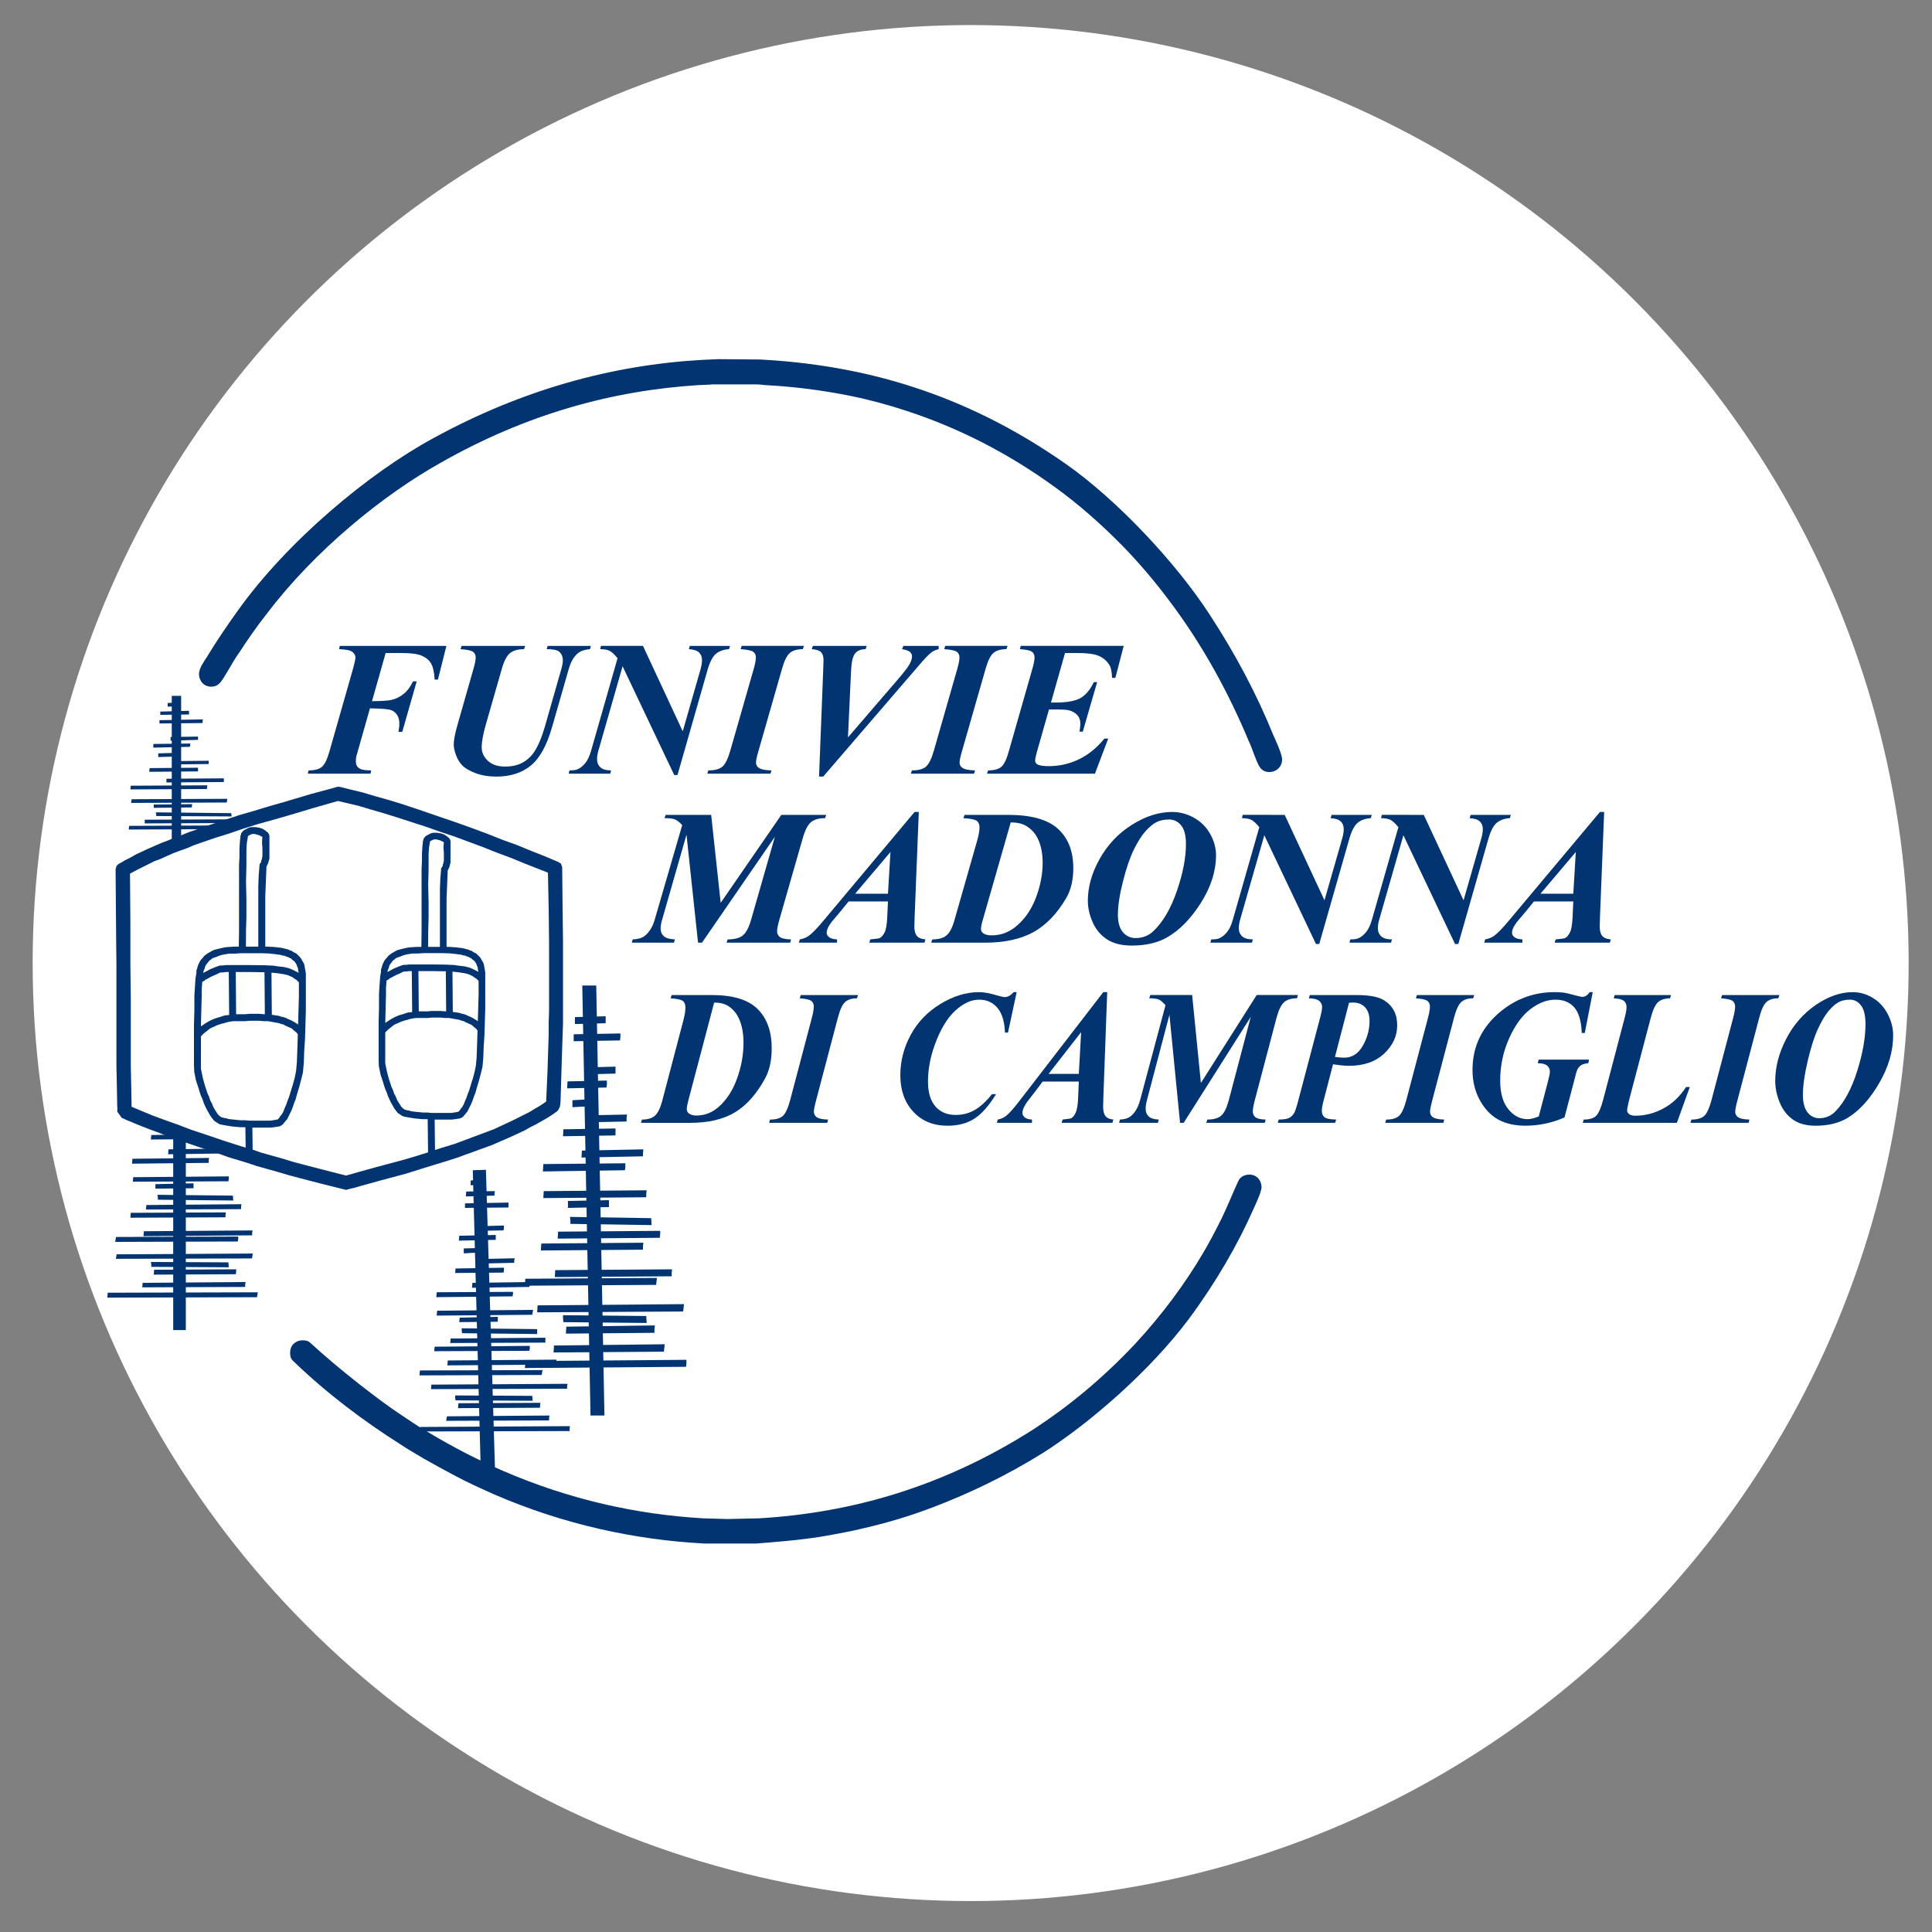 <?xml version="1.0" encoding="utf-8"?>
<!-- Generator: Adobe Illustrator 13.0.1, SVG Export Plug-In . SVG Version: 6.00 Build 14948)  -->
<!DOCTYPE svg PUBLIC "-//W3C//DTD SVG 1.1//EN" "http://www.w3.org/Graphics/SVG/1.1/DTD/svg11.dtd">
<svg version="1.1"
	 id="svg5109" xmlns:dc="http://purl.org/dc/elements/1.1/" xmlns:svg="http://www.w3.org/2000/svg" xmlns:cc="http://creativecommons.org/ns#" xmlns:rdf="http://www.w3.org/1999/02/22-rdf-syntax-ns#" xmlns:sodipodi="http://sodipodi.sourceforge.net/DTD/sodipodi-0.dtd" xmlns:inkscape="http://www.inkscape.org/namespaces/inkscape" sodipodi:docname="Logo-fmc-blu-giallo.svg" inkscape:version="0.92.0 r15299"
	 xmlns="http://www.w3.org/2000/svg" xmlns:xlink="http://www.w3.org/1999/xlink" x="0px" y="0px" width="506.693px"
	 height="506.692px" viewBox="0 0 506.693 506.692" enable-background="new 0 0 506.693 506.692" xml:space="preserve">
<rect x="0" y="0" width="506.693" height="506.692" fill="#808080" stroke="none"/>
<g>
	<circle id="path7521" fill="#ffffff" cx="254.569" cy="252.576" r="246.004"/>
	<g id="g5125" transform="matrix(1.609,0,0,-1.609,-70.119,1208.018)">
		<g id="g5127">
			<g id="g229">
				<g>
					<g id="g5129" transform="translate(-12.93,7.273)">
						<g id="g7295">
							<g id="g5581" transform="translate(235.768,605.284)">
								<path id="path5583" inkscape:connector-curvature="0" fill="#023471" d="M-55.383,79.633
									c16.621-0.88,33.184-5.344,49.864-17.032c8.458-5.931,18.03-16.21,23.434-24.55c4.228-6.46,7.694-13.039,10.336-19.557
									c0.177-0.412,1.47-3.113,1.47-4.053c0-1.292-1.058-2.055-2.057-2.055c-1.585,0-1.879,1.35-2.466,2.76
									c-0.292,0.764-0.588,1.644-0.939,2.349c-3.172,7.577-7.341,15.447-13.039,22.964c-2.231,2.995-4.934,6.166-7.576,8.868
									C0.178,52.85-3.581,56.14-7.163,58.724c-8.047,5.872-16.209,9.867-24.256,12.51c-2.995,0.998-6.284,1.879-9.22,2.467
									c-4.641,0.939-9.339,1.527-13.921,1.761c-0.41,0.058-1.175,0.118-1.35,0.118h-7.225c-0.175-0.06-1.292-0.06-2.232-0.118
									c-14.036-0.882-28.073-4.698-42.109-12.686c-9.34-5.228-20.499-14.273-28.309-24.609c-1.586-1.998-3.054-4.112-4.463-6.284
									c-0.705-0.939-1.293-2.056-1.939-3.113c-0.88-1.41-1.292-2.466-2.642-2.466c-1.292,0-1.997,1.057-1.997,2.056
									c0,0.94,0.821,2.055,1.35,2.877c1.527,2.526,3.171,4.933,4.933,7.4c8.165,11.454,21.438,22.495,31.95,28.191
									c14.508,7.929,29.19,11.923,43.814,12.745l2.584,0.118L-55.383,79.633z M26.372-55.271c0-0.823-1.174-3.231-1.35-3.643
									c-2.584-5.815-6.108-11.922-10.513-17.854C8.284-85.108-1.584-93.742-9.395-98.677c-5.873-3.64-11.864-6.518-17.737-8.749
									c-3.818-1.469-7.635-2.584-11.454-3.467c-1.937-0.47-3.876-0.822-5.813-1.174c-1.644-0.294-3.406-0.528-4.993-0.705
									c-2.173-0.234-6.401-0.588-6.578-0.588h-8.457c-11.334,0.588-22.964,3.113-34.239,7.988
									c-2.232,0.999-4.346,1.937-6.52,3.112c-1.645,0.88-3.289,1.762-4.934,2.702c-1.292,0.761-2.701,1.584-3.934,2.407
									c-5.755,3.642-11.863,8.164-17.502,13.625c-0.411,0.413-0.411,0.939-0.411,1.292c0,1.291,0.999,1.997,1.997,1.997
									c0.47,0,0.939-0.059,1.292-0.411c4.641-4.288,11.336-9.456,14.625-11.628c1.528-0.998,2.995-2.056,4.582-2.937
									c3.993-2.409,8.104-4.523,12.157-6.284c10.866-4.699,21.73-7.106,32.596-7.753l4.052-0.118l5.168,0.118
									c14.86,0.881,29.953,5.051,44.871,14.624C-5.225-91.1,0.414-86.519,5.759-80.823c4.464,4.816,8.163,9.867,11.042,14.743
									c1.116,1.88,2.115,3.816,3.054,5.695c0.998,2.056,1.82,4.171,2.759,6.168c0.352,0.763,1.234,0.998,1.762,0.998
									C25.609-53.218,26.372-54.215,26.372-55.271"/>
							</g>
							<g id="g5585" transform="translate(134.662,526.007)">
								<path id="path5587" inkscape:connector-curvature="0" fill="#023471" d="M-15.292,111.069l-2.226-7.854
									c1.561,0.021,2.577,0.082,3.047,0.185c0.766,0.154,1.46,0.479,2.083,0.978c0.623,0.499,1.143,1.19,1.561,2.073h0.597
									l-2.352-8.232h-0.628c0.102,0.531,0.153,0.955,0.153,1.272c0,0.634-0.13,1.14-0.393,1.519
									c-0.261,0.377-0.598,0.636-1.008,0.774c-0.41,0.138-1.541,0.227-3.391,0.268l-1.852-6.525l-0.37-1.313
									c-0.05-0.256-0.077-0.507-0.077-0.754c0-0.36,0.069-0.642,0.208-0.849c0.139-0.205,0.354-0.366,0.644-0.485
									c0.291-0.117,0.842-0.181,1.655-0.193l-0.125-0.534h-10.212l0.125,0.534c0.987,0,1.705,0.189,2.158,0.567
									c0.453,0.378,0.862,1.201,1.224,2.473l3.649,12.782c0.389,1.345,0.593,2.208,0.614,2.587
									c-0.021,0.36-0.193,0.666-0.52,0.916c-0.326,0.252-1.046,0.397-2.16,0.438l0.125,0.534h17.372l-1.379-5.499h-0.534
									c-0.063,1.15-0.245,2.003-0.545,2.56c-0.3,0.559-0.794,0.995-1.484,1.308c-0.689,0.312-1.79,0.468-3.302,0.468h-2.657
									V111.069z"/>
							</g>
							<g id="g5589" transform="translate(178.429,527.932)">
								<path id="path5591" inkscape:connector-curvature="0" fill="#023471" d="M-32.647,110.305h7.039l-0.138-0.534
									c-0.809-0.061-1.434-0.257-1.872-0.586c-0.706-0.525-1.232-1.391-1.582-2.595l-2.747-9.563
									c-0.854-2.982-2.013-5.066-3.478-6.249c-1.463-1.185-3.323-1.777-5.58-1.777c-1.28,0-2.41,0.185-3.385,0.553
									c-0.977,0.369-1.693,0.782-2.151,1.242c-0.457,0.459-0.808,1.029-1.054,1.709c-0.243,0.679-0.367,1.25-0.367,1.71
									c0,0.726,0.204,1.8,0.613,3.22l2.612,9.159c0.235,0.822,0.354,1.434,0.354,1.836c0,0.39-0.146,0.693-0.438,0.909
									c-0.291,0.215-0.97,0.359-2.033,0.431l0.169,0.534h10.367l-0.185-0.534c-1.002,0-1.767-0.218-2.293-0.653
									c-0.528-0.434-0.97-1.284-1.328-2.55l-2.618-9.126c-0.439-1.526-0.661-2.75-0.661-3.671c0-0.841,0.337-1.573,1.007-2.197
									c0.671-0.625,1.602-0.938,2.797-0.938c1.093,0,2.023,0.202,2.786,0.606c0.766,0.405,1.4,0.971,1.908,1.698
									c0.667,0.971,1.264,2.363,1.792,4.175l2.705,9.48c0.154,0.545,0.23,0.998,0.23,1.358c0,0.637-0.225,1.125-0.675,1.464
									c-0.318,0.236-0.972,0.354-1.964,0.354L-32.647,110.305z"/>
							</g>
							<g id="g5593" transform="translate(204.163,527.932)">
								<path id="path5595" inkscape:connector-curvature="0" fill="#023471" d="M-42.851,110.305l6.483-13.925l2.908,10.138
									c0.153,0.556,0.23,1.049,0.23,1.48c0,0.516-0.161,0.926-0.483,1.234c-0.324,0.309-0.878,0.489-1.665,0.539l0.169,0.534
									h6.545l-0.154-0.534c-0.838-0.05-1.532-0.287-2.078-0.708c-0.548-0.42-1.011-1.266-1.389-2.537l-4.938-17.272h-0.532
									l-8.418,17.725l-3.963-13.823c-0.132-0.486-0.198-0.919-0.198-1.303c0-0.558,0.182-1.005,0.543-1.341
									c0.364-0.337,0.944-0.504,1.741-0.504l-0.137-0.534h-6.779l0.138,0.534c0.583,0,0.996,0.052,1.243,0.154
									c0.43,0.165,0.849,0.481,1.259,0.948c0.408,0.467,0.74,1.142,0.996,2.023l4.338,15.161
									c-0.506,0.619-0.932,1.018-1.278,1.197c-0.345,0.177-0.862,0.273-1.55,0.282l0.125,0.534h6.844V110.305z"/>
							</g>
							<g id="g5597" transform="translate(230.541,527.048)">
								<path id="path5599" inkscape:connector-curvature="0" fill="#023471" d="M-53.31,110.656l0.169,0.534h10.163l-0.2-0.534
									c-0.921,0-1.624-0.207-2.11-0.62c-0.486-0.415-0.913-1.278-1.281-2.594l-3.821-13.336c-0.278-0.952-0.416-1.588-0.416-1.909
									c0-0.373,0.145-0.662,0.43-0.869c0.37-0.27,1.065-0.415,2.087-0.436l-0.154-0.534h-10.298l0.169,0.534
									c1.032,0,1.788,0.199,2.27,0.598c0.48,0.398,0.916,1.27,1.304,2.616l3.822,13.336c0.235,0.829,0.352,1.455,0.352,1.88
									c0,0.382-0.143,0.683-0.429,0.901C-51.54,110.44-52.224,110.583-53.31,110.656"/>
							</g>
							<g id="g5601" transform="translate(251.726,492.632)">
								<path id="path5603" inkscape:connector-curvature="0" fill="#023471" d="M-61.711,124.303l0.677,17.425l0.046,1.6
									c0,0.57-0.136,0.992-0.409,1.261c-0.272,0.269-0.774,0.43-1.503,0.482l0.184,0.534h8.766l-0.17-0.534
									c-0.75,0-1.318-0.227-1.704-0.684c-0.386-0.457-0.609-1.402-0.671-2.836l-0.503-10.859l8.124,9.436
									c1.054,1.23,1.703,2.082,1.948,2.558c0.246,0.475,0.368,0.888,0.368,1.239c0,0.259-0.113,0.489-0.336,0.689
									c-0.226,0.202-0.655,0.354-1.289,0.457l0.215,0.534h5.751v-0.534c-0.491-0.123-0.891-0.305-1.198-0.544
									c-0.45-0.343-1.145-1.068-2.086-2.179l-15.535-18.047h-0.675V124.303z"/>
							</g>
							<g id="g5605" transform="translate(285.529,527.048)">
								<path id="path5607" inkscape:connector-curvature="0" fill="#023471" d="M-75.114,110.656l0.169,0.534h10.161l-0.198-0.534
									c-0.921,0-1.624-0.207-2.11-0.62c-0.487-0.415-0.913-1.278-1.281-2.594l-3.823-13.336c-0.276-0.952-0.414-1.588-0.414-1.909
									c0-0.373,0.143-0.662,0.43-0.869c0.368-0.27,1.063-0.415,2.087-0.436l-0.155-0.534h-10.299l0.169,0.534
									c1.034,0,1.791,0.199,2.271,0.598c0.48,0.398,0.914,1.27,1.305,2.616l3.821,13.336c0.235,0.829,0.353,1.455,0.353,1.88
									c0,0.382-0.145,0.683-0.429,0.901C-73.344,110.44-74.031,110.583-75.114,110.656"/>
							</g>
							<g id="g5609" transform="translate(318.159,526.007)">
								<path id="path5611" inkscape:connector-curvature="0" fill="#023471" d="M-88.053,111.069l-2.292-8.075h0.709
									c1.873,0,3.24,0.244,4.098,0.732c0.859,0.489,1.588,1.355,2.184,2.599h0.534l-2.337-8.075h-0.534
									c0.091,0.54,0.138,0.979,0.138,1.316c0,0.562-0.166,1.021-0.495,1.378c-0.331,0.357-0.76,0.612-1.287,0.766
									c-0.345,0.102-1.06,0.154-2.145,0.154h-1.188l-1.991-6.995c-0.174-0.614-0.261-1.07-0.261-1.367
									c0-0.236,0.112-0.426,0.339-0.569c0.327-0.205,0.944-0.308,1.852-0.308c1.748,0,3.393,0.373,4.938,1.116
									c1.543,0.744,2.928,1.87,4.154,3.377h0.627l-2.167-5.718h-17.596l0.188,0.534c0.989,0,1.712,0.199,2.166,0.597
									c0.456,0.398,0.867,1.273,1.236,2.628l3.839,13.444c0.216,0.748,0.322,1.339,0.322,1.771c0,0.39-0.141,0.689-0.425,0.901
									c-0.281,0.21-0.933,0.35-1.954,0.423l0.127,0.534h16.787l-1.36-5.215h-0.534c-0.041,1.024-0.2,1.745-0.479,2.164
									c-0.435,0.657-1.009,1.134-1.727,1.436c-0.717,0.303-1.883,0.453-3.495,0.453L-88.053,111.069L-88.053,111.069z"/>
							</g>
							<g id="g5613" transform="translate(222.584,482.29)">
								<path id="path5615" inkscape:connector-curvature="0" fill="#023471" d="M-50.155,128.403l1.55-14.34l9.887,14.34h7.312
									l-0.183-0.534c-1.003,0-1.765-0.216-2.287-0.647c-0.521-0.43-0.966-1.283-1.334-2.555l-3.83-13.358
									c-0.246-0.85-0.368-1.483-0.368-1.898c0-0.384,0.153-0.692,0.46-0.926c0.307-0.233,0.91-0.36,1.811-0.381l-0.138-0.534
									h-10.377l0.184,0.534c1.115,0,1.939,0.215,2.47,0.646c0.532,0.43,0.982,1.284,1.35,2.559l3.878,13.527l-11.881-17.264
									h-0.645l-1.882,17.604l-3.973-13.866c-0.165-0.57-0.246-1.048-0.246-1.432c0-0.518,0.177-0.936,0.529-1.253
									c0.352-0.316,0.954-0.49,1.803-0.52l-0.154-0.534h-6.873l0.139,0.534c0.829,0.03,1.463,0.207,1.902,0.528
									c0.777,0.581,1.339,1.474,1.689,2.677l4.485,15.42c-0.429,0.471-0.814,0.781-1.157,0.923
									c-0.343,0.144-0.918,0.216-1.725,0.216l0.184,0.534H-50.155z"/>
							</g>
							<g id="g5617" transform="translate(270.334,458.911)">
								<path id="path5619" inkscape:connector-curvature="0" fill="#023471" d="M-69.089,137.674h-6.412l-1.314-1.613l-1.48-1.757
									c-0.287-0.384-0.496-0.731-0.63-1.043c-0.102-0.24-0.153-0.478-0.153-0.718c0-0.249,0.131-0.48,0.391-0.693
									c0.262-0.213,0.693-0.336,1.296-0.365v-0.534h-6.22l0.154,0.534c0.553,0.092,1.043,0.29,1.472,0.59
									c0.573,0.415,1.397,1.27,2.471,2.567l14.76,17.611h0.691l-0.677-17.046c-0.031-0.89-0.045-1.429-0.045-1.617
									c0-0.708,0.138-1.223,0.417-1.545c0.277-0.323,0.739-0.509,1.386-0.561l-0.154-0.534h-9.002l0.169,0.534
									c0.893,0.081,1.405,0.154,1.538,0.216c0.287,0.145,0.549,0.448,0.786,0.907c0.236,0.461,0.379,1.259,0.43,2.396
									L-69.089,137.674z M-69.089,138.93l0.409,6.799l-5.763-6.799H-69.089z"/>
							</g>
							<g id="g5621" transform="translate(282.016,447.77)">
								<path id="path5623" inkscape:connector-curvature="0" fill="#023471" d="M-73.721,142.091l0.182,0.534
									c1.004,0,1.762,0.208,2.28,0.628c0.516,0.419,0.944,1.203,1.281,2.351l3.76,13.165c0.244,0.863,0.368,1.571,0.368,2.125
									c0,0.473-0.143,0.821-0.428,1.048c-0.287,0.226-1.018,0.374-2.194,0.446l0.183,0.535h7.116c3.752,0,6.459-0.762,8.121-2.282
									c1.659-1.521,2.491-3.654,2.491-6.398c0-1.935-0.383-3.56-1.149-4.871c-1.503-2.561-3.286-4.415-5.351-5.561
									c-2.064-1.146-4.715-1.72-7.954-1.72H-73.721z M-60.758,161.696l-4.529-15.8c-0.214-0.727-0.322-1.25-0.322-1.568
									c0-0.286,0.118-0.516,0.353-0.69c0.306-0.236,0.762-0.354,1.366-0.354c1.443,0,2.731,0.451,3.867,1.353
									c1.453,1.157,2.56,2.714,3.323,4.671c0.762,1.957,1.143,3.899,1.143,5.825c0,1.394-0.223,2.607-0.665,3.643
									c-0.444,1.035-1.131,1.824-2.06,2.366C-58.931,161.514-59.758,161.696-60.758,161.696"/>
							</g>
							<g id="g5625" transform="translate(336.189,446.989)">
								<path id="path5627" inkscape:connector-curvature="0" fill="#023471" d="M-95.202,142.401c-1.677,0-3.032,0.342-4.066,1.028
									c-1.031,0.684-1.806,1.619-2.323,2.805c-0.515,1.188-0.773,2.341-0.773,3.466c0,2.269,0.648,4.557,1.948,6.863
									c1.298,2.305,3.05,4.15,5.253,5.535c2.205,1.386,4.38,2.079,6.529,2.079c1.258,0,2.452-0.316,3.581-0.95
									c1.131-0.635,2.01-1.518,2.639-2.654c0.63-1.135,0.943-2.28,0.943-3.434c0-2.588-0.822-5.182-2.47-7.782
									c-1.646-2.602-3.498-4.486-5.554-5.651C-91.049,142.835-92.952,142.401-95.202,142.401 M-89.122,162.949
									c-0.809,0-1.498-0.146-2.066-0.437c-0.569-0.291-1.16-0.782-1.774-1.468c-0.616-0.686-1.241-1.667-1.875-2.941
									c-0.635-1.275-1.231-3.008-1.79-5.199s-0.838-4.02-0.838-5.483c0-1.25,0.271-2.195,0.813-2.836
									c0.544-0.64,1.241-0.96,2.09-0.96c1.127,0,2.084,0.375,2.874,1.122c1.566,1.484,2.844,3.663,3.832,6.536
									c0.988,2.872,1.484,5.429,1.484,7.672c0,1.404-0.266,2.42-0.793,3.05C-87.69,162.634-88.344,162.949-89.122,162.949"/>
							</g>
							<g id="g5629" transform="translate(377.492,482.29)">
								<path id="path5631" inkscape:connector-curvature="0" fill="#023471" d="M-111.579,128.403l6.484-13.925l2.907,10.138
									c0.154,0.554,0.23,1.048,0.23,1.48c0,0.514-0.161,0.926-0.484,1.233c-0.321,0.308-0.877,0.488-1.663,0.54l0.168,0.534h6.547
									l-0.154-0.534c-0.84-0.052-1.532-0.288-2.08-0.708c-0.547-0.42-1.01-1.267-1.388-2.537l-4.938-17.273h-0.53l-8.42,17.726
									l-3.963-13.823c-0.132-0.488-0.199-0.921-0.199-1.304c0-0.559,0.182-1.005,0.545-1.342c0.363-0.335,0.943-0.503,1.741-0.503
									l-0.138-0.534h-6.78l0.138,0.534c0.583,0,0.997,0.05,1.244,0.154c0.429,0.164,0.849,0.479,1.257,0.946
									c0.409,0.466,0.743,1.141,0.998,2.025l4.338,15.161c-0.507,0.619-0.934,1.016-1.277,1.195
									c-0.345,0.179-0.862,0.273-1.551,0.284l0.125,0.534L-111.579,128.403L-111.579,128.403z"/>
							</g>
							<g id="g5633" transform="translate(415.059,482.29)">
								<path id="path5635" inkscape:connector-curvature="0" fill="#023471" d="M-126.476,128.403l6.484-13.925l2.907,10.138
									c0.153,0.554,0.23,1.048,0.23,1.48c0,0.514-0.162,0.926-0.484,1.233c-0.321,0.308-0.877,0.488-1.663,0.54l0.168,0.534h6.547
									l-0.154-0.534c-0.839-0.052-1.532-0.288-2.079-0.708c-0.548-0.42-1.011-1.267-1.389-2.537l-4.938-17.273h-0.531
									l-8.42,17.726l-3.963-13.823c-0.132-0.488-0.199-0.921-0.199-1.304c0-0.559,0.182-1.005,0.545-1.342
									c0.364-0.335,0.943-0.503,1.741-0.503l-0.137-0.534h-6.78l0.138,0.534c0.581,0,0.997,0.05,1.244,0.154
									c0.429,0.164,0.848,0.479,1.257,0.946c0.409,0.466,0.743,1.141,0.998,2.025l4.338,15.161
									c-0.507,0.619-0.934,1.016-1.277,1.195c-0.345,0.179-0.862,0.273-1.551,0.284l0.125,0.534L-126.476,128.403
									L-126.476,128.403z"/>
							</g>
							<g id="g5637" transform="translate(455.441,458.911)">
								<path id="path5639" inkscape:connector-curvature="0" fill="#023471" d="M-142.488,137.674h-6.412l-1.313-1.613l-1.48-1.757
									c-0.286-0.384-0.497-0.731-0.63-1.043c-0.102-0.24-0.153-0.478-0.153-0.718c0-0.249,0.132-0.48,0.391-0.693
									c0.262-0.213,0.694-0.336,1.298-0.365v-0.534h-6.22l0.154,0.534c0.553,0.092,1.043,0.29,1.472,0.59
									c0.573,0.415,1.397,1.27,2.472,2.567l14.76,17.611h0.69l-0.677-17.046c-0.031-0.89-0.045-1.429-0.045-1.617
									c0-0.708,0.138-1.223,0.416-1.545c0.277-0.323,0.739-0.509,1.387-0.561l-0.154-0.534h-9.002l0.17,0.534
									c0.892,0.081,1.405,0.154,1.537,0.216c0.287,0.145,0.548,0.448,0.784,0.907c0.237,0.461,0.379,1.259,0.431,2.396
									L-142.488,137.674z M-142.488,138.93l0.409,6.799l-5.762-6.799H-142.488z"/>
							</g>
							<g id="g5641" transform="translate(203.626,399.109)">
								<path id="path5643" inkscape:connector-curvature="0" fill="#023471" d="M-42.637,161.386l0.169,0.534
									c0.922,0,1.622,0.209,2.097,0.628c0.475,0.418,0.867,1.203,1.178,2.352l3.459,13.165c0.226,0.863,0.339,1.569,0.339,2.126
									c0,0.473-0.131,0.82-0.395,1.047c-0.263,0.226-0.937,0.374-2.019,0.445l0.169,0.534h6.546c3.452,0,5.942-0.761,7.471-2.282
									c1.529-1.52,2.292-3.652,2.292-6.398c0-1.936-0.352-3.559-1.057-4.871c-1.383-2.561-3.023-4.416-4.921-5.562
									c-1.899-1.146-4.34-1.72-7.32-1.72H-42.637z M-30.711,180.992l-4.166-15.799c-0.197-0.727-0.295-1.249-0.295-1.568
									c0-0.286,0.108-0.516,0.324-0.691c0.282-0.237,0.701-0.354,1.255-0.354c1.329,0,2.514,0.452,3.559,1.353
									c1.336,1.158,2.355,2.714,3.057,4.672c0.701,1.956,1.05,3.898,1.05,5.824c0,1.395-0.204,2.609-0.611,3.644
									c-0.409,1.034-1.04,1.823-1.895,2.366C-29.031,180.809-29.79,180.992-30.711,180.992"/>
							</g>
							<g id="g5645" transform="translate(246.512,432.743)">
								<path id="path5647" inkscape:connector-curvature="0" fill="#023471" d="M-59.643,148.05l0.155,0.534h9.348l-0.183-0.534
									c-0.846,0-1.495-0.206-1.941-0.621c-0.446-0.413-0.84-1.279-1.179-2.59l-3.516-13.338c-0.254-0.952-0.38-1.59-0.38-1.911
									c0-0.373,0.131-0.663,0.395-0.869c0.337-0.27,0.979-0.414,1.92-0.435l-0.141-0.533h-9.475l0.155,0.533
									c0.951,0,1.646,0.199,2.089,0.597c0.441,0.399,0.843,1.272,1.2,2.617l3.516,13.338c0.216,0.825,0.324,1.452,0.324,1.877
									c0,0.383-0.131,0.682-0.394,0.901C-58.014,147.831-58.646,147.977-59.643,148.05"/>
							</g>
							<g id="g5649" transform="translate(305.098,434.409)">
								<path id="path5651" inkscape:connector-curvature="0" fill="#023471" d="M-82.873,147.389l-1.416-6.598h-0.492
									c-0.066,1.805-0.478,3.152-1.236,4.04c-0.756,0.889-1.747,1.332-2.964,1.332c-1.316,0-2.625-0.605-3.93-1.815
									c-1.307-1.21-2.41-3.063-3.316-5.555c-0.733-2.023-1.1-4.018-1.1-5.986c0-1.766,0.401-3.112,1.206-4.041
									c0.804-0.929,1.906-1.392,3.304-1.392c1.132,0,2.166,0.266,3.098,0.799c0.932,0.532,1.874,1.398,2.827,2.595h0.664
									c-1.169-1.902-2.348-3.236-3.541-4.004c-1.194-0.766-2.652-1.149-4.376-1.149c-2.31,0-4.169,0.76-5.579,2.28
									c-1.409,1.52-2.114,3.504-2.114,5.95c0,2.292,0.562,4.48,1.685,6.564c1.123,2.085,2.738,3.768,4.847,5.053
									c2.11,1.284,4.207,1.928,6.293,1.928c0.793,0,1.778-0.18,2.958-0.538c0.604-0.178,1.024-0.268,1.26-0.268
									c0.472,0,0.948,0.268,1.43,0.806L-82.873,147.389L-82.873,147.389z"/>
							</g>
							<g id="g5653" transform="translate(321.884,410.251)">
								<path id="path5655" inkscape:connector-curvature="0" fill="#023471" d="M-89.529,156.969h-5.9l-1.209-1.613l-1.36-1.758
									c-0.263-0.383-0.458-0.73-0.58-1.042c-0.095-0.24-0.141-0.478-0.141-0.717c0-0.25,0.121-0.481,0.361-0.696
									c0.239-0.212,0.637-0.334,1.193-0.364v-0.534h-5.723l0.141,0.534c0.509,0.092,0.96,0.289,1.356,0.591
									c0.527,0.416,1.284,1.27,2.274,2.567l13.578,17.612h0.637l-0.623-17.045c-0.028-0.891-0.042-1.429-0.042-1.616
									c0-0.709,0.127-1.222,0.384-1.545c0.255-0.323,0.68-0.51,1.275-0.561l-0.141-0.534h-8.282l0.156,0.534
									c0.821,0.081,1.293,0.155,1.415,0.216c0.265,0.144,0.505,0.448,0.722,0.906c0.215,0.461,0.348,1.26,0.396,2.397
									L-89.529,156.969z M-89.529,158.224l0.376,6.799l-5.302-6.799H-89.529z"/>
							</g>
							<g id="g5657" transform="translate(352.495,433.629)">
								<path id="path5659" inkscape:connector-curvature="0" fill="#023471" d="M-101.668,147.7l1.425-14.34l9.097,14.34h6.727
									l-0.17-0.534c-0.922,0-1.623-0.216-2.102-0.647c-0.481-0.43-0.89-1.282-1.228-2.554l-3.522-13.358
									c-0.226-0.851-0.341-1.483-0.341-1.898c0-0.384,0.143-0.693,0.424-0.927c0.282-0.234,0.838-0.359,1.665-0.38l-0.127-0.533
									h-9.546l0.17,0.533c1.026,0,1.784,0.215,2.273,0.645c0.49,0.43,0.904,1.284,1.241,2.559l3.568,13.527l-10.934-17.266h-0.591
									l-1.732,17.605l-3.655-13.866c-0.15-0.57-0.224-1.048-0.224-1.432c0-0.518,0.16-0.936,0.484-1.252
									c0.327-0.316,0.879-0.49,1.659-0.52l-0.14-0.533h-6.324l0.127,0.533c0.764,0.03,1.347,0.207,1.752,0.527
									c0.715,0.58,1.233,1.474,1.552,2.677l4.127,15.421c-0.395,0.471-0.748,0.779-1.063,0.923
									c-0.316,0.144-0.845,0.216-1.587,0.216l0.168,0.534h6.828V147.7z"/>
							</g>
							<g id="g5661" transform="translate(390.549,414.932)">
								<path id="path5663" inkscape:connector-curvature="0" fill="#023471" d="M-116.757,155.113l-1.507-5.797
									c-0.215-0.825-0.323-1.408-0.323-1.749c0-0.475,0.141-0.834,0.423-1.074c0.284-0.244,0.923-0.375,1.923-0.395l-0.186-0.534
									h-9.338l0.155,0.534c0.789,0.009,1.35,0.096,1.679,0.255c0.329,0.16,0.603,0.42,0.819,0.781
									c0.16,0.236,0.399,0.964,0.72,2.182l3.487,13.227c0.244,0.893,0.366,1.532,0.366,1.916c0,0.384-0.155,0.709-0.466,0.974
									c-0.309,0.265-0.875,0.408-1.693,0.427l0.155,0.534h7.611c2.088,0,3.591-0.289,4.508-0.863
									c1.417-0.902,2.125-2.258,2.125-4.065c0-1.744-0.706-3.281-2.12-4.611c-1.416-1.329-3.319-1.994-5.714-1.994
									C-114.849,154.863-115.725,154.946-116.757,155.113 M-116.444,156.309c0.604-0.084,1.108-0.125,1.505-0.125
									c1.284,0,2.294,0.646,3.03,1.935c0.734,1.29,1.102,2.636,1.102,4.04c0,0.952-0.238,1.691-0.714,2.219
									c-0.474,0.528-1.132,0.791-1.971,0.791c-0.177,0-0.397-0.01-0.658-0.03L-116.444,156.309z"/>
							</g>
							<g id="g5665" transform="translate(412.933,432.743)">
								<path id="path5667" inkscape:connector-curvature="0" fill="#023471" d="M-125.632,148.05l0.155,0.534h9.348l-0.184-0.534
									c-0.845,0-1.495-0.206-1.941-0.621c-0.446-0.413-0.84-1.279-1.179-2.59l-3.516-13.338c-0.254-0.952-0.381-1.59-0.381-1.911
									c0-0.373,0.132-0.663,0.396-0.869c0.338-0.27,0.978-0.414,1.919-0.435l-0.141-0.533h-9.475l0.155,0.533
									c0.951,0,1.646,0.199,2.088,0.597c0.442,0.399,0.843,1.272,1.2,2.617l3.516,13.338c0.216,0.825,0.324,1.452,0.324,1.877
									c0,0.383-0.132,0.682-0.395,0.901C-124.004,147.831-124.635,147.977-125.632,148.05"/>
							</g>
							<g id="g5669" transform="translate(460.696,434.409)">
								<path id="path5671" inkscape:connector-curvature="0" fill="#023471" d="M-144.572,147.389l-1.3-6.66h-0.492
									c-0.075,1.928-0.479,3.316-1.211,4.165c-0.734,0.847-1.76,1.27-3.084,1.27c-1.36,0-2.722-0.518-4.083-1.556
									c-1.361-1.038-2.52-2.638-3.48-4.801c-0.959-2.162-1.438-4.436-1.438-6.818c0-2.046,0.444-3.607,1.332-4.686
									c0.887-1.08,1.928-1.619,3.121-1.619c0.503,0,1.115,0.149,1.835,0.447l1.448,5.501c0.244,0.923,0.367,1.526,0.367,1.812
									c0,0.381-0.147,0.701-0.444,0.962c-0.298,0.261-0.809,0.392-1.533,0.392l0.141,0.596h8.22l-0.127-0.596
									c-0.488-0.032-0.873-0.135-1.149-0.31c-0.279-0.173-0.497-0.43-0.658-0.77c-0.093-0.201-0.24-0.719-0.437-1.555
									l-1.634-6.196c-2.025-0.898-4.155-1.348-6.391-1.348c-1.725,0-3.193,0.332-4.402,0.998c-1.209,0.666-2.213,1.72-3.007,3.163
									c-0.795,1.443-1.193,3.086-1.193,4.928c0,3.932,1.609,7.172,4.823,9.72c2.517,1.977,5.373,2.964,8.57,2.964
									c0.556,0,1.07-0.031,1.544-0.093c0.347-0.055,0.96-0.199,1.837-0.441c0.566-0.159,0.952-0.237,1.161-0.237
									c0.415,0,0.806,0.256,1.173,0.77h0.493V147.389z"/>
							</g>
							<g id="g5673" transform="translate(483.415,399.109)">
								<path id="path5675" inkscape:connector-curvature="0" fill="#023471" d="M-153.58,161.386h-15.342l0.155,0.534
									c0.913,0,1.579,0.193,1.998,0.581c0.419,0.387,0.808,1.258,1.164,2.612l3.524,13.413c0.198,0.739,0.296,1.319,0.296,1.741
									c0,0.41-0.141,0.739-0.423,0.987c-0.284,0.245-0.838,0.39-1.666,0.43l0.155,0.534h9.184l-0.155-0.534
									c-0.885-0.019-1.546-0.238-1.984-0.652c-0.438-0.415-0.827-1.261-1.165-2.538l-3.228-12.255
									c-0.415-1.557-0.622-2.505-0.622-2.844c0-0.205,0.107-0.398,0.318-0.577c0.212-0.18,0.555-0.27,1.028-0.27
									c1.572,0,3.09,0.391,4.552,1.175c1.463,0.783,2.701,1.952,3.713,3.506h0.608L-153.58,161.386z"/>
							</g>
							<g id="g5677" transform="translate(495.363,432.743)">
								<path id="path5679" inkscape:connector-curvature="0" fill="#023471" d="M-158.319,148.05l0.157,0.534h9.348l-0.184-0.534
									c-0.847,0-1.494-0.206-1.941-0.621c-0.447-0.413-0.84-1.279-1.178-2.59l-3.516-13.338c-0.255-0.952-0.381-1.59-0.381-1.911
									c0-0.373,0.131-0.663,0.396-0.869c0.338-0.27,0.978-0.414,1.92-0.435l-0.142-0.533h-9.476l0.158,0.533
									c0.948,0,1.645,0.199,2.087,0.597c0.442,0.399,0.842,1.272,1.199,2.617l3.516,13.338c0.216,0.825,0.324,1.452,0.324,1.877
									c0,0.383-0.131,0.682-0.395,0.901C-156.69,147.831-157.321,147.977-158.319,148.05"/>
							</g>
							<g id="g5681" transform="translate(520.903,398.328)">
								<path id="path5683" inkscape:connector-curvature="0" fill="#023471" d="M-168.444,161.696c-1.543,0-2.79,0.341-3.741,1.027
									c-0.95,0.684-1.663,1.62-2.137,2.805c-0.477,1.187-0.713,2.341-0.713,3.466c0,2.269,0.597,4.558,1.791,6.863
									c1.195,2.305,2.807,4.15,4.835,5.534c2.028,1.387,4.03,2.078,6.005,2.078c1.157,0,2.257-0.316,3.296-0.95
									s1.848-1.518,2.428-2.653c0.578-1.135,0.868-2.28,0.868-3.434c0-2.588-0.759-5.181-2.273-7.783
									c-1.515-2.602-3.219-4.485-5.109-5.651C-164.626,162.131-166.375,161.696-168.444,161.696 M-162.852,182.245
									c-0.745,0-1.378-0.145-1.9-0.438c-0.523-0.291-1.069-0.781-1.634-1.467c-0.566-0.686-1.141-1.666-1.724-2.941
									c-0.585-1.274-1.133-3.008-1.646-5.199c-0.513-2.191-0.771-4.02-0.771-5.484c0-1.249,0.251-2.194,0.749-2.834
									c0.499-0.641,1.14-0.961,1.923-0.961c1.035,0,1.916,0.375,2.641,1.122c1.443,1.485,2.617,3.663,3.527,6.536
									c0.909,2.873,1.364,5.43,1.364,7.673c0,1.403-0.243,2.42-0.728,3.05C-161.536,181.93-162.135,182.245-162.852,182.245"/>
							</g>
							<g id="g5697" transform="translate(121.761,486.037)">
								<path id="path5699" inkscape:connector-curvature="0" fill="#023471" d="M-10.176,126.917l1.535-0.352l1.938-0.468
									l2.006-0.6l2.072-0.602l2.139-0.666l2.273-0.735l2.272-0.735l2.272-0.8l2.408-0.8l2.338-0.868l2.339-0.867l2.34-0.935
									l2.34-0.868l2.273-0.935l2.205-0.868l1.486-0.584l0.12-5.755l0.066-5.607v-4.807v-4.337v-2.07l-0.066-2.003v-1.936
									l-0.068-2.001l-0.134-4.14l-0.2-4.471l0.017-0.155l-0.283-0.208l-0.803-0.533l-0.804-0.466l-0.87-0.534l-0.934-0.466
									l-0.935-0.47l-0.937-0.466l-1.002-0.466l-1.002-0.469l-1.004-0.467l-1.07-0.401l-1.068-0.399l-1.07-0.399l-1.07-0.402
									l-1.07-0.401l-1.07-0.399l-2.205-0.666l-2.207-0.736l-2.139-0.666l-2.071-0.601l-4.01-1.069l-3.61-1.001l0.001-0.01
									l-0.202-0.055l-0.201-0.068l-0.268-0.066l-0.742-0.2l-1.596,0.398l-1.804,0.467l-1.804,0.467l-1.806,0.468l-1.737,0.466
									l-1.739,0.533l-1.671,0.469l-1.671,0.467l-1.538,0.533l-1.604,0.467l-1.47,0.466l-1.471,0.469l-2.74,0.935l-2.607,0.865
									l-2.272,0.867l-2.072,0.734l-1.806,0.668l-1.47,0.602l-2.072,0.868l-0.066,3.566l-0.067,3.202v3.205v3.603v4.271
									l-0.067,5.406v6.743l-0.061,8.002l0.262,0.141l0.869,0.467l0.935,0.466l0.937,0.468l0.934,0.466l1.07,0.402l1.004,0.466
									l1.07,0.468l1.068,0.4l1.137,0.401l1.07,0.466l1.135,0.401l2.34,0.8l2.34,0.734l2.339,0.801l2.34,0.734l2.406,0.669
									l2.339,0.668l4.478,1.334L-10.176,126.917z M25.649,117.019l-2.205,0.935l-2.205,0.868l-2.274,0.935l-2.406,0.868
									l-2.339,0.933l-2.34,0.868l-2.405,0.868l-2.34,0.802l-2.34,0.8l-2.338,0.802l-2.207,0.733l-2.205,0.669l-2.139,0.6
									l-2.007,0.601l-1.937,0.466l-1.605,0.401l-0.136,0.033l-0.066,0.032h-0.067h-0.067h-0.067h-0.133h-0.134l-0.134-0.066
									l-4.209-1.135l-4.479-1.334l-2.342-0.667l-2.405-0.734l-2.34-0.668l-2.405-0.8l-2.407-0.802l-2.273-0.8l-1.203-0.401
									l-1.137-0.467l-1.135-0.401l-1.07-0.466l-1.069-0.401l-1.07-0.466l-1.069-0.468l-1.003-0.467l-1.002-0.467l-0.936-0.534
									l-0.937-0.468l-0.652-0.4h-0.082l-0.068-0.067l-0.133-0.068l-0.065-0.066l-0.136-0.067v-0.068l-0.133-0.066l-0.068-0.133
									v-0.068l-0.067-0.133v-0.133l-0.066-0.068v-0.2l0.066-8.609l0.067-6.809v-5.341v-4.271v-3.603v-3.205l0.068-3.27
									l0.066-3.604l0.027,0.001l-0.027-0.697l0.736-1.001l0.734-0.334l2.071-0.867l1.539-0.6l1.804-0.668l2.072-0.802l2.34-0.802
									l2.541-0.867l2.807-0.936l1.471-0.534l1.536-0.466l1.539-0.467l1.603-0.533l1.671-0.467l1.671-0.469l1.806-0.534
									l1.737-0.466l1.806-0.469l1.804-0.466l1.871-0.467l1.604-0.401l0.268-0.067h0.067l0.133-0.066l0.152,0.019l0.116,0.047
									l0.534,0.134l0.601,0.135l0.268,0.066l0.2,0.067l0.434,0.123l-0.003,0.009l3.38,0.936l4.009,1.068l2.139,0.668l2.14,0.666
									l2.205,0.668l2.274,0.734l1.068,0.401l1.137,0.399l1.07,0.401l1.135,0.401l1.07,0.399l1.07,0.469l1.07,0.466l1.07,0.47
									l1.002,0.466l1.003,0.466l0.936,0.534l0.936,0.466l0.936,0.534l0.935,0.534l0.852,0.548l0.82,0.587l-0.038,0.051
									l0.149,0.091l0.094,0.248l0.139,0.234l0.077,0.419l0.047,0.521l0.135,4.539l0.133,4.138l0.066,2.002l0.067,2.003v2.003v2.07
									v4.337v4.873l-0.067,5.54l-0.066,6.54v0.068v0.066l-0.068,0.134v0.066l-0.066,0.133v0.068l-0.068,0.133l-0.067,0.068
									l-0.133,0.067l-0.067,0.066l-0.133,0.068L25.649,117.019z"/>
							</g>
							<g id="g5701" transform="translate(97.765,389.927)">
								<path id="path5703" inkscape:connector-curvature="0" fill="#023471" d="M-0.661,165.027h0.603l-0.068,5.274h-1.138
									l0.068-5.273h0.535V165.027z"/>
							</g>
							<g id="g5705" transform="translate(147.01,390.057)">
								<path id="path5707" inkscape:connector-curvature="0" fill="#023471" d="M-20.189,164.976h0.603l-0.067,6.252h-1.137
									l0.068-6.252H-20.189z"/>
							</g>
							<g id="g5709" transform="translate(85.373,439.582)">
								<path id="path5711" inkscape:connector-curvature="0" fill="#023471" d="M4.253,145.338l0.031,0.155l0.067,0.266
									l0.133,0.268l0.068,0.266l0.065,0.2l0.136,0.201l0.133,0.201l0.134,0.133l0.134,0.201l0.133,0.133l0.2,0.133l0.134,0.135
									l0.2,0.133l0.201,0.066l0.2,0.068l0.2,0.066l0.469,0.199l0.466,0.135l0.481,0.095l0.658,0.098l0.868,0.005l1.07,0.067h0.334
									h0.669h0.668h0.602h0.602h0.2h0.133l0.367-0.006l0.898-0.033l0.941-0.094l0.467-0.067l0.535-0.066l0.2-0.067l0.268-0.068
									h0.2l0.266-0.133l0.201-0.066l0.202-0.066l0.201-0.134l0.198-0.067l0.135-0.133l0.133-0.134l0.2-0.134l0.134-0.133
									l0.133-0.202l0.134-0.198l0.066-0.2l0.068-0.201l0.132-0.268v-0.266l0.068-0.267l0.033-0.209l-0.101,0.075l-0.401,0.201
									l-0.4,0.2l-0.459,0.205l-0.517,0.168l-0.009-0.025l-0.418,0.12l-0.535,0.067l-0.602,0.066l-0.706,0.11l-1.58,0.066
									l-2.125,0.025h-1.804H8.561H7.96l-0.536-0.066H7.022l-0.338-0.102l-0.264-0.098l-0.335-0.134l-0.334-0.134l-0.468-0.199
									l-0.467-0.267l-0.535-0.266L4.253,145.338z M9.565,145.493h0.602h1.804l2.268-0.033h0.009l0.06-6.843h-0.13l-0.802,0.068
									h-0.737h-0.801l-0.736-0.068h-0.734H9.699H9.626L9.565,145.493z M8.488,138.499l-0.061-0.013l-0.668-0.067l-0.402-0.134
									l-0.401-0.134l-0.467-0.134l-0.402-0.134l-0.467-0.2l-0.401-0.2l-0.468-0.268L4.35,136.95l-0.401-0.266l-0.06-0.05v0.183
									l0.06,2.402l0.065,2.334v1.069l0.068,0.935l0.029,0.373l0.038-0.04l0.2,0.134l0.133,0.068l0.2,0.2l0.2,0.066l0.468,0.268
									l0.401,0.2l0.468,0.201l0.341,0.159l0.328,0.174l0.266,0.066H7.49l0.468,0.067h0.468L8.488,138.499z M14.845,137.484
									l0.334-0.068l0.401-0.066l0.334-0.067l0.401-0.067l0.335-0.066l0.334-0.134l0.335-0.067l0.334-0.2l0.334-0.134l0.268-0.134
									l0.334-0.132l0.268-0.202l0.2-0.199l0.267-0.2l0.2-0.2l0.154-0.205l-0.019-0.663l-0.067-2.069l-0.068-1.87l-0.127-1.387
									l-0.007-0.013l-0.2-1.002l-0.335-1.267l-0.2-0.601l-0.2-0.666l-0.201-0.668l-0.268-0.669l-0.201-0.601l-0.266-0.602
									l-0.2-0.534l-0.268-0.466l-0.132-0.134l-0.135-0.2l-0.133-0.201l-0.068-0.066l-0.149-0.19l-0.385-0.077l-0.401-0.066
									l-0.469-0.067h-0.602h-0.6H13.24h-0.668h-0.735l-0.736,0.067h-0.734l-0.669,0.066l-0.668,0.067l-0.602,0.066l-0.467,0.134
									l-0.402,0.067l-0.384,0.121l-0.002-0.002l-0.016,0.015l-0.065,0.066l-0.135,0.067l-0.2,0.201l-0.133,0.132l-0.133,0.2
									l-0.067,0.134l-0.268,0.401l-0.268,0.467l-0.2,0.533l-0.266,0.467l-0.2,0.602l-0.268,0.6l-0.2,0.601l-0.2,0.6l-0.336,1.2
									l-0.334,1.595v0.677l0.007,4.579l0.061,0.092l0.133,0.134l0.132,0.134l0.135,0.134l0.334,0.267l0.335,0.266l0.334,0.268
									l0.401,0.199l0.334,0.134l0.402,0.201l0.402,0.134l0.401,0.132l0.333,0.068l0.401,0.134l0.602,0.133l0.536,0.068H9.3h0.401
									h0.669h0.734l0.736,0.067h0.801h0.737l0.734-0.067h0.733V137.484z M19.724,136.923l-0.2,0.159l-0.333,0.201l-0.335,0.201
									l-0.401,0.2l-0.334,0.134l-0.401,0.2l-0.401,0.133l-0.335,0.067l-0.401,0.132l-0.401,0.067l-0.468,0.066l-0.27,0.045
									l-0.059,6.863l0.16-0.009l0.767-0.077l0.539-0.081l0.468-0.066l0.266-0.067l0.007,0.017l0.542-0.153l0.373-0.164
									l0.348-0.166l0.268-0.202l0.2-0.132l0.2-0.134l0.2-0.201l0.133-0.133v-0.401v-2.003l-0.065-2.203l-0.068-2.27
									L19.724,136.923L19.724,136.923z M14.378,149.631v1.201v1.803v1.736v1.735v1.736l0.065,1.667l0.068,1.67l0.062,1.51
									l0.013,0.023l0.132,0.266l0.134,0.268l0.066,0.268l0.068,0.266l0.066,0.2v0.266v0.268v0.534v0.732v0.803v1.068v0.134
									l-0.066,0.066v0.135l-0.134,0.066l-0.003,0.003l0.062,0.064l-0.133,0.134l-0.201,0.132l-0.134,0.135l-0.2,0.133l-0.334,0.2
									l-0.401,0.133l-0.334,0.068l-0.402,0.066h-0.334h-0.333l-0.335-0.066l-0.268-0.135l-0.266-0.134l-0.268-0.133l-0.268-0.2
									l-0.133-0.2l-0.133-0.134v-0.2l-0.067-0.132l-0.004-0.006l-0.012,0.001l-0.003-0.033l-0.049-0.097l0.038-0.003l-0.105-0.998
									l-0.066-1.134v-1.269l-0.068-1.334v-2.738v-2.869v-2.735v-2.402l-0.039-2.537H9.296l-1.07-0.066l-0.533-0.067l-0.602-0.136
									l-0.536-0.132l-0.534-0.133l-0.268-0.134l-0.268-0.134l-0.2-0.134l-0.267-0.134l-0.267-0.2l-0.2-0.133l-0.201-0.201
									l-0.2-0.266l-0.2-0.2l-0.2-0.268l-0.135-0.266l-0.133-0.266l-0.133-0.335l-0.067-0.334l-0.133-0.334v-0.399l0.005-0.002
									l-0.139-0.8l-0.066-0.867l-0.067-1.002l-0.067-1.136v-2.334l-0.068-2.402v-2.338v-2.203v-1.074v-0.809l0.05-1.189
									l0.285-1.402l0.401-1.202l0.2-0.666l0.2-0.6l0.268-0.602l0.2-0.601l0.266-0.6l0.268-0.534l0.268-0.467l0.268-0.467
									l0.134-0.199l0.468-0.601l0.2-0.134l0.2-0.132l0.2-0.135l0.2-0.134l0.421-0.123l0.448-0.077l0.562-0.098l0.641-0.103
									l0.668-0.066l0.734-0.067h0.737l0.734-0.066h0.736h1.471h0.668h0.602l0.534,0.066l0.468,0.067l0.401,0.066l0.2,0.067
									l0.2,0.134l0.201,0.134l0.133,0.2l0.2,0.2l0.134,0.201l0.201,0.2l0.133,0.266l0.268,0.534l0.266,0.533l0.268,0.668
									l0.2,0.601l0.267,0.668l0.2,0.736l0.2,0.666l0.201,0.668l0.335,1.268l0.266,1.069v0.066l0.134,1.47l0.066,1.869l0.134,2.069
									l0.066,2.27l0.067,2.27v2.269v2.004v1.783v0.018v0.067v0.067l-0.028,0.056l-0.039,0.277l-0.066,0.334l-0.067,0.399
									l-0.068,0.335l-0.133,0.266l-0.2,0.334l-0.134,0.268l-0.2,0.266l-0.202,0.2l-0.198,0.201l-0.202,0.198l-0.267,0.135
									l-0.268,0.134l-0.268,0.2l-0.266,0.066l-0.268,0.135l-0.268,0.066l-0.268,0.067l-0.266,0.065l-0.268,0.068l-0.601,0.068
									l-0.536,0.067l-1.069,0.066L14.378,149.631z M11.217,149.631l0.019,1.535v1.003l0.067,2.402v2.736l-0.067,2.869l0.067,2.738
									v1.334v1.202l0.066,1.068l0.182,1.117l0.018,0.017l0.067,0.068l0.133,0.068l0.134,0.067l0.133,0.066l0.2,0.068h0.2h0.268
									l0.2-0.068l0.268-0.066l0.2-0.067l0.266-0.136l0.135-0.066l0.132-0.066l-0.058-0.936l0.066-0.868v-0.668v-0.534v-0.2
									l-0.066-0.2v-0.133l-0.068-0.2l-0.067-0.133v-0.2l-0.133-0.2l-0.134-0.2l0.019-0.011l-0.027-0.055v-0.133l-0.133-1.6
									l-0.068-1.737v-1.671v-1.736v-1.735v-1.736v-1.803v-1.2H11.217z"/>
							</g>
							<g id="g5713" transform="translate(135.132,439.847)">
								<path id="path5715" inkscape:connector-curvature="0" fill="#023471" d="M-15.478,145.233l0.029,0.148l0.063,0.252
									l0.129,0.256l0.063,0.255l0.064,0.191l0.127,0.191l0.128,0.191l0.127,0.127l0.127,0.191l0.129,0.127l0.191,0.129
									l0.127,0.127l0.191,0.127l0.191,0.064l0.191,0.064l0.192,0.063l0.446,0.191l0.444,0.129l0.458,0.091l0.627,0.095
									l0.826,0.005l1.018,0.063h0.32h0.635h0.637h0.573h0.573h0.191h0.127l0.347-0.007l0.859-0.03l0.895-0.089l0.446-0.063
									l0.51-0.064l0.191-0.064l0.254-0.065h0.19l0.256-0.127l0.191-0.064l0.191-0.063l0.191-0.128l0.191-0.063l0.127-0.128
									l0.127-0.127l0.192-0.127l0.128-0.128l0.127-0.191l0.127-0.191l0.064-0.191l0.064-0.191l0.127-0.253v-0.256l0.064-0.255
									l0.031-0.199l-0.096,0.073l-0.382,0.19l-0.382,0.191l-0.437,0.196l-0.492,0.159l-0.009-0.023l-0.4,0.114l-0.509,0.063
									l-0.573,0.065l-0.673,0.103l-1.505,0.064l-2.026,0.023h-1.718h-1.529h-0.573l-0.509-0.064h-0.382l-0.322-0.096l-0.25-0.095
									l-0.32-0.127l-0.318-0.127l-0.445-0.191l-0.446-0.255l-0.509-0.255L-15.478,145.233z M-10.418,145.38h0.573h1.718
									l2.16-0.031h0.011l0.055-6.529h-0.124l-0.765,0.063h-0.7h-0.764l-0.7-0.063h-0.701h-0.636h-0.07L-10.418,145.38z
									 M-11.443,138.705l-0.057-0.013l-0.637-0.064l-0.383-0.127l-0.382-0.128l-0.445-0.127l-0.384-0.127l-0.444-0.191
									l-0.382-0.193l-0.446-0.254l-0.382-0.256l-0.381-0.254l-0.056-0.047v0.172l0.056,2.294l0.063,2.229v1.02l0.064,0.891
									l0.027,0.359l0.036-0.04l0.191,0.127l0.129,0.064l0.191,0.191l0.191,0.063l0.445,0.255l0.382,0.192l0.446,0.191l0.326,0.155
									l0.312,0.164l0.253,0.064h0.318l0.446,0.063h0.447L-11.443,138.705z M-5.388,137.737l0.318-0.063l0.382-0.066l0.318-0.063
									l0.382-0.063l0.32-0.066l0.318-0.126l0.318-0.064l0.319-0.191l0.318-0.127l0.253-0.128l0.32-0.127l0.254-0.191l0.192-0.191
									l0.255-0.191l0.19-0.191l0.146-0.195l-0.02-0.634l-0.062-1.972l-0.064-1.784l-0.12-1.324l-0.006-0.013l-0.191-0.955
									l-0.32-1.211l-0.191-0.573l-0.189-0.636l-0.193-0.637l-0.253-0.637l-0.191-0.573l-0.256-0.574l-0.19-0.509l-0.254-0.445
									l-0.129-0.127l-0.127-0.191l-0.127-0.191l-0.065-0.065l-0.142-0.179l-0.366-0.075l-0.382-0.063l-0.446-0.066h-0.573h-0.573
									h-0.7h-0.637h-0.7l-0.7,0.066h-0.701l-0.637,0.063l-0.637,0.063l-0.571,0.064l-0.447,0.127l-0.382,0.065l-0.366,0.114
									v-0.002l-0.017,0.016l-0.064,0.063l-0.127,0.063l-0.191,0.193l-0.127,0.126l-0.127,0.191l-0.064,0.127l-0.255,0.383
									l-0.254,0.446l-0.193,0.509l-0.254,0.447l-0.191,0.573l-0.255,0.573l-0.191,0.573l-0.191,0.573l-0.318,1.147l-0.318,1.52
									v0.645l0.005,4.372l0.059,0.087l0.127,0.127l0.127,0.126l0.127,0.129l0.32,0.254l0.318,0.255l0.318,0.256l0.382,0.189
									l0.318,0.127l0.384,0.191l0.382,0.128l0.38,0.128l0.32,0.062l0.382,0.129l0.573,0.127l0.509,0.063h0.127h0.382h0.637h0.701
									l0.7,0.066h0.764h0.7l0.702-0.066h0.698V137.737z M-0.741,137.201l-0.19,0.154l-0.317,0.191l-0.32,0.191l-0.38,0.193
									l-0.32,0.126l-0.382,0.191l-0.382,0.127l-0.318,0.064l-0.382,0.127l-0.382,0.064l-0.446,0.064l-0.257,0.042l-0.055,6.55
									l0.15-0.009l0.731-0.074l0.513-0.077l0.446-0.064l0.254-0.063l0.007,0.016l0.517-0.147l0.355-0.157l0.33-0.159l0.255-0.191
									l0.192-0.127l0.19-0.127l0.191-0.192l0.127-0.127v-0.382v-1.909l-0.063-2.102l-0.064-2.166V137.201z M-5.834,149.329v1.146
									v1.72v1.657v1.656v1.655l0.065,1.593l0.064,1.593l0.059,1.44l0.011,0.023l0.129,0.255l0.127,0.255l0.063,0.254l0.064,0.255
									l0.064,0.191v0.255v0.254v0.509v0.702v0.764v1.019v0.127l-0.064,0.062v0.129l-0.127,0.063l-0.004,0.004l0.059,0.061
									l-0.127,0.129l-0.191,0.127l-0.127,0.127l-0.192,0.127l-0.317,0.193l-0.382,0.127l-0.318,0.063l-0.384,0.064H-7.68h-0.318
									l-0.318-0.064l-0.255-0.127l-0.256-0.127l-0.254-0.128l-0.255-0.191l-0.127-0.189l-0.128-0.131v-0.19l-0.063-0.127
									l-0.003-0.006l-0.012,0.001l-0.003-0.031l-0.046-0.093l0.036-0.003l-0.1-0.952l-0.063-1.082v-1.211l-0.064-1.273v-2.611
									v-2.739v-2.611v-2.293l-0.037-2.421h-0.727l-1.018-0.064l-0.51-0.063l-0.573-0.128l-0.509-0.127l-0.509-0.127l-0.255-0.127
									l-0.254-0.129l-0.191-0.127l-0.255-0.128l-0.255-0.19l-0.191-0.128l-0.191-0.191l-0.191-0.255l-0.19-0.191l-0.192-0.254
									l-0.127-0.255l-0.127-0.255l-0.127-0.318l-0.065-0.318l-0.127-0.32v-0.381h0.005l-0.133-0.764l-0.063-0.827l-0.064-0.957
									l-0.064-1.083v-2.229l-0.063-2.294v-2.227v-2.102v-1.024v-0.772l0.045-1.134l0.272-1.338l0.383-1.147l0.191-0.637
									l0.191-0.573l0.254-0.574l0.191-0.574l0.255-0.573l0.255-0.51l0.254-0.447l0.255-0.445l0.127-0.191l0.446-0.574l0.191-0.126
									l0.192-0.127l0.191-0.129l0.191-0.127l0.401-0.117l0.426-0.074l0.536-0.093l0.611-0.097l0.637-0.064l0.7-0.063h0.7
									l0.702-0.064h0.7h1.4h0.638h0.572l0.51,0.064l0.446,0.063l0.382,0.064l0.19,0.064l0.191,0.126l0.189,0.127l0.129,0.191
									l0.191,0.192l0.127,0.191l0.191,0.191l0.129,0.255l0.254,0.509l0.255,0.51l0.254,0.636l0.192,0.573l0.255,0.638l0.19,0.699
									l0.191,0.637l0.191,0.638l0.318,1.209l0.255,1.02v0.064l0.127,1.402l0.065,1.782l0.127,1.975l0.065,2.166l0.064,2.165v2.166
									v1.91v1.703v0.017v0.065v0.063l-0.028,0.055l-0.036,0.263l-0.065,0.319l-0.063,0.382l-0.064,0.318l-0.129,0.255l-0.19,0.318
									l-0.128,0.255l-0.191,0.255l-0.191,0.191l-0.192,0.191l-0.19,0.191l-0.254,0.127l-0.255,0.127l-0.256,0.192l-0.254,0.063
									l-0.255,0.127l-0.255,0.064l-0.254,0.063l-0.254,0.063l-0.254,0.064l-0.574,0.064l-0.51,0.063l-1.018,0.064h-0.447V149.329z
									 M-8.844,149.329l0.017,1.466v0.955l0.064,2.293v2.611l-0.064,2.739l0.064,2.611v1.273v1.146l0.064,1.02l0.174,1.065
									l0.017,0.017l0.063,0.065l0.129,0.064l0.127,0.064l0.127,0.063l0.191,0.064h0.191h0.255l0.191-0.064l0.255-0.063
									l0.189-0.064l0.255-0.129l0.127-0.062l0.129-0.064l-0.057-0.893l0.064-0.829v-0.638v-0.508v-0.191l-0.064-0.191v-0.127
									l-0.064-0.191l-0.062-0.129v-0.191l-0.129-0.189l-0.127-0.193l0.017-0.011l-0.025-0.05v-0.128l-0.127-1.529l-0.065-1.655
									v-1.593v-1.655v-1.657v-1.657v-1.72v-1.146h-1.926V149.329z"/>
							</g>
							<path id="path5717" inkscape:connector-curvature="0" fill="#023471" d="M84.507,630.092h1.527v-23.845h-1.527V630.092z"/>
							<g id="g5719" transform="translate(191.869,320.057)">
								<path id="path5721" inkscape:connector-curvature="0" fill="#023471" d="M-37.976,192.732h1.137l-1.337,70.084h-2.273
									l1.338-70.084H-37.976z"/>
							</g>
							<g id="g5723" transform="translate(208.816,369.053)">
								<path id="path5725" inkscape:connector-curvature="0" fill="#023471" d="M-44.696,173.305v0.534l-16.644-0.135l-0.066-1.134
									l16.645,0.134L-44.696,173.305z"/>
							</g>
							<g id="g5727" transform="translate(204.166,365.845)">
								<path id="path5729" inkscape:connector-curvature="0" fill="#023471" d="M-42.851,174.577l0.066,0.534l-16.644-0.134
									l-0.066-1.134l16.644,0.132V174.577z"/>
							</g>
							<g id="g5731" transform="translate(211.92,358.657)">
								<path id="path5733" inkscape:connector-curvature="0" fill="#023471" d="M-45.926,177.427l0.065,0.533l-19.05-0.132
									l-0.066-1.135l19.051,0.134V177.427z"/>
							</g>
							<g id="g5735" transform="translate(207.82,356.225)">
								<path id="path5737" inkscape:connector-curvature="0" fill="#023471" d="M-44.301,178.391l0.067,0.601l-21.456-0.134
									l-0.067-1.134l21.389,0.134L-44.301,178.391z"/>
							</g>
							<g id="g5739" transform="translate(215.131,349.145)">
								<path id="path5741" inkscape:connector-curvature="0" fill="#023471" d="M-47.199,181.198l0.066,0.602l-23.864-0.201
									l-0.067-1.135l23.796,0.134L-47.199,181.198z"/>
							</g>
							<g id="g5743" transform="translate(215.907,334.103)">
								<path id="path5745" inkscape:connector-curvature="0" fill="#023471" d="M-47.508,187.162v0.602l-26.204-0.201l-0.133-1.135
									l26.269,0.2L-47.508,187.162z"/>
							</g>
							<g id="g5747" transform="translate(209.924,338.307)">
								<path id="path5749" inkscape:connector-curvature="0" fill="#023471" d="M-45.135,185.496l0.068,0.6l-18.049-0.201
									l-0.066-1.134l17.98,0.132L-45.135,185.496z"/>
							</g>
							<g id="g5751" transform="translate(207.267,343.394)">
								<path id="path5753" inkscape:connector-curvature="0" fill="#023471" d="M-44.081,183.479l0.068,0.601l-14.439-0.202
									l-0.066-1.135l14.438,0.134L-44.081,183.479L-44.081,183.479z"/>
							</g>
							<g id="g5755" transform="translate(182.565,346.27)">
								<path id="path5757" inkscape:connector-curvature="0" fill="#023471" d="M-34.287,182.339v0.534l13.569-0.134l0.068-1.136
									l-13.57,0.135L-34.287,182.339z"/>
							</g>
							<g id="g5759" transform="translate(184.561,372.702)">
								<path id="path5761" inkscape:connector-curvature="0" fill="#023471" d="M-35.078,171.859l-0.067,0.602l13.234-0.203
									l0.068-1.134l-13.235,0.2V171.859z"/>
							</g>
							<g id="g5763" transform="translate(205.05,380.003)">
								<path id="path5765" inkscape:connector-curvature="0" fill="#023471" d="M-43.203,168.963l0.068,0.534l-16.779-0.134
									l-0.066-1.136l16.777,0.135V168.963z"/>
							</g>
							<g id="g5767" transform="translate(199.403,387.192)">
								<path id="path5769" inkscape:connector-curvature="0" fill="#023471" d="M-40.963,166.112v0.602l-13.369-0.133l-0.067-1.202
									l13.369,0.199L-40.963,166.112z"/>
							</g>
							<g id="g5771" transform="translate(196.743,396.703)">
								<path id="path5773" inkscape:connector-curvature="0" fill="#023471" d="M-39.909,162.34v0.534l-8.489-0.134l-0.067-1.134
									l8.556,0.134V162.34z"/>
							</g>
							<g id="g5775" transform="translate(194.418,409.534)">
								<path id="path5777" inkscape:connector-curvature="0" fill="#023471" d="M-38.987,157.253v0.599l-6.416-0.133l-0.068-1.134
									l6.417,0.132L-38.987,157.253z"/>
							</g>
							<g id="g5779" transform="translate(204.166,390.952)">
								<path id="path5781" inkscape:connector-curvature="0" fill="#023471" d="M-42.851,164.621l0.066,0.601l-10.025-0.2
									l-0.067-1.135l10.026,0.2V164.621z"/>
							</g>
							<g id="g5783" transform="translate(199.735,400.464)">
								<path id="path5785" inkscape:connector-curvature="0" fill="#023471" d="M-41.095,160.85l0.065,0.533l-6.416-0.134v-1.134
									l6.351,0.133V160.85z"/>
							</g>
							<g id="g5787" transform="translate(196.743,413.295)">
								<path id="path5789" inkscape:connector-curvature="0" fill="#023471" d="M-39.909,155.762v0.6l-4.813-0.134v-1.133
									l4.813,0.132V155.762z"/>
							</g>
							<g id="g5791" transform="translate(198.075,422.362)">
								<path id="path5793" inkscape:connector-curvature="0" fill="#023471" d="M-40.437,152.166v0.534l-7.621-0.132v-1.134
									l7.554,0.133L-40.437,152.166z"/>
							</g>
							<g id="g5795" transform="translate(194.086,427.008)">
								<path id="path5797" inkscape:connector-curvature="0" fill="#023471" d="M-38.855,150.324v0.534l-5.013-0.134v-1.134
									l5.013,0.134V150.324z"/>
							</g>
							<g id="g5799" transform="translate(189.212,404.556)">
								<path id="path5801" inkscape:connector-curvature="0" fill="#023471" d="M-36.922,159.226v0.533l-2.473-0.132v-1.136
									l2.473,0.133V159.226z"/>
							</g>
							<g id="g5803" transform="translate(190.099,431.321)">
								<path id="path5805" inkscape:connector-curvature="0" fill="#023471" d="M-37.274,148.613v0.602l-1.337-0.201v-1.133
									l1.337,0.199V148.613z"/>
							</g>
							<g id="g5807" transform="translate(194.971,377.239)">
								<path id="path5809" inkscape:connector-curvature="0" fill="#023471" d="M-39.206,170.058v0.6l-6.685-0.133v-1.134
									l6.685,0.134V170.058z"/>
							</g>
							<g id="g5811" transform="translate(162.073,306.897)">
								<path id="path5813" inkscape:connector-curvature="0" fill="#023471" d="M-26.161,197.951l1.287-0.994l-1.487,48.982
									l-2.138-0.066l1.27-47.922H-26.161z"/>
							</g>
							<g id="g5815" transform="translate(177.803,340.407)">
								<path id="path5817" inkscape:connector-curvature="0" fill="#023471" d="M-32.398,184.664v0.401l-15.44-0.133l-0.068-0.734
									l15.508,0.067V184.664z"/>
							</g>
							<g id="g5819" transform="translate(173.593,338.196)">
								<path id="path5821" inkscape:connector-curvature="0" fill="#023471" d="M-30.729,185.542v0.401l-15.507-0.134l-0.066-0.734
									l15.507,0.065L-30.729,185.542z"/>
							</g>
							<g id="g5823" transform="translate(180.796,334.482)">
								<path id="path5825" inkscape:connector-curvature="0" fill="#023471" d="M-33.585,187.012v0.401l-17.715-0.134l-0.066-0.8
									l17.714,0.132L-33.585,187.012z"/>
							</g>
							<g id="g5827" transform="translate(176.918,331.671)">
								<path id="path5829" inkscape:connector-curvature="0" fill="#023471" d="M-32.047,188.128l0.066,0.399l-19.986-0.066
									l-0.068-0.802l19.92,0.067L-32.047,188.128z"/>
							</g>
							<g id="g5831" transform="translate(183.673,327.958)">
								<path id="path5833" inkscape:connector-curvature="0" fill="#023471" d="M-34.726,189.6l0.068,0.4l-22.193-0.134
									l-0.067-0.735l22.193,0.067L-34.726,189.6L-34.726,189.6z"/>
							</g>
							<g id="g5835" transform="translate(184.338,316.518)">
								<path id="path5837" inkscape:connector-curvature="0" fill="#023471" d="M-34.99,194.136l0.067,0.402l-24.397-0.134
									l-0.135-0.734l24.465,0.067V194.136z"/>
							</g>
							<g id="g5839" transform="translate(178.799,319.393)">
								<path id="path5841" inkscape:connector-curvature="0" fill="#023471" d="M-32.794,192.996l0.068,0.401l-16.712-0.133
									l-0.133-0.734l16.777,0.067V192.996z"/>
							</g>
							<g id="g5843" transform="translate(176.362,322.824)">
								<path id="path5845" inkscape:connector-curvature="0" fill="#023471" d="M-31.827,191.635l0.068,0.399l-13.369-0.066
									l-0.068-0.801l13.369,0.066V191.635z"/>
							</g>
							<g id="g5847" transform="translate(153.436,324.815)">
								<path id="path5849" inkscape:connector-curvature="0" fill="#023471" d="M-22.737,190.847v0.398l12.566-0.066l0.068-0.802
									l-12.568,0.067L-22.737,190.847z"/>
							</g>
							<g id="g5851" transform="translate(155.206,342.953)">
								<path id="path5853" inkscape:connector-curvature="0" fill="#023471" d="M-23.438,183.653v0.4l12.299-0.134v-0.8
									l-12.231,0.134L-23.438,183.653z"/>
							</g>
							<g id="g5855" transform="translate(174.37,347.928)">
								<path id="path5857" inkscape:connector-curvature="0" fill="#023471" d="M-31.037,181.681l0.067,0.401l-15.641-0.133
									l-0.067-0.802l15.574,0.135L-31.037,181.681z"/>
							</g>
							<g id="g5859" transform="translate(169.052,352.905)">
								<path id="path5861" inkscape:connector-curvature="0" fill="#023471" d="M-28.928,179.708v0.334l-12.432-0.067l-0.067-0.801
									l12.434,0.134L-28.928,179.708z"/>
							</g>
							<g id="g5863" transform="translate(166.615,359.321)">
								<path id="path5865" inkscape:connector-curvature="0" fill="#023471" d="M-27.962,177.164v0.401l-7.887-0.134l-0.066-0.734
									l7.888,0.066L-27.962,177.164z"/>
							</g>
							<g id="g5867" transform="translate(164.401,368.169)">
								<path id="path5869" inkscape:connector-curvature="0" fill="#023471" d="M-27.084,173.655v0.401l-5.949-0.134l-0.066-0.801
									l6.015,0.134V173.655z"/>
							</g>
							<g id="g5871" transform="translate(173.593,355.449)">
								<path id="path5873" inkscape:connector-curvature="0" fill="#023471" d="M-30.729,178.699v0.402l-9.357-0.134l-0.068-0.803
									l9.359,0.135L-30.729,178.699z"/>
							</g>
							<g id="g5875" transform="translate(169.387,361.864)">
								<path id="path5877" inkscape:connector-curvature="0" fill="#023471" d="M-29.061,176.155l0.066,0.402l-5.949-0.135
									l-0.066-0.734l5.95,0.135L-29.061,176.155L-29.061,176.155z"/>
							</g>
							<g id="g5879" transform="translate(166.615,370.712)">
								<path id="path5881" inkscape:connector-curvature="0" fill="#023471" d="M-27.962,172.647v0.401l-4.478-0.134l-0.066-0.733
									l4.479,0.067L-27.962,172.647z"/>
							</g>
							<g id="g5883" transform="translate(167.835,376.907)">
								<path id="path5885" inkscape:connector-curvature="0" fill="#023471" d="M-28.446,170.191v0.401l-7.085-0.134v-0.734
									l7.085,0.065V170.191z"/>
							</g>
							<g id="g5887" transform="translate(164.069,380.114)">
								<path id="path5889" inkscape:connector-curvature="0" fill="#023471" d="M-26.953,168.918l0.066,0.334l-4.678-0.067
									l-0.068-0.8l4.68,0.133V168.918z"/>
							</g>
							<g id="g5891" transform="translate(159.636,364.74)">
								<path id="path5893" inkscape:connector-curvature="0" fill="#023471" d="M-25.195,175.014v0.334l-2.338-0.065v-0.803
									l2.338,0.135V175.014z"/>
							</g>
							<g id="g5895" transform="translate(159.732,383.099)">
								<path id="path5897" inkscape:connector-curvature="0" fill="#023471" d="M-25.233,167.735v0.334l-1.27-0.065v-0.803
									l1.27,0.134V167.735z"/>
							</g>
							<g id="g5899" transform="translate(164.954,346.049)">
								<path id="path5901" inkscape:connector-curvature="0" fill="#023471" d="M-27.304,182.426v0.402l-6.216-0.135l-0.067-0.732
									l6.283,0.065V182.426z"/>
							</g>
							<g id="g5903" transform="translate(95.282,480.54)">
								<path id="path5905" inkscape:connector-curvature="0" fill="#023471" d="M0.323,129.097v0.334l-15.507-0.068v-0.6
									l15.441,0.066L0.323,129.097z"/>
							</g>
							<g id="g5907" transform="translate(90.963,478.991)">
								<path id="path5909" inkscape:connector-curvature="0" fill="#023471" d="M2.035,129.711l0.068,0.268l-15.509-0.068
									l-0.067-0.6l15.441,0.066L2.035,129.711z"/>
							</g>
							<g id="g5911" transform="translate(72.687,482.419)">
								<path id="path5913" inkscape:connector-curvature="0" fill="#023471" d="M9.283,128.352l-0.068,0.334l12.3-0.132
									l0.068-0.535l-12.299,0.068L9.283,128.352L9.283,128.352z"/>
							</g>
							<g id="g5915" transform="translate(91.848,486.18)">
								<path id="path5917" inkscape:connector-curvature="0" fill="#023471" d="M1.684,126.861v0.268l-15.573-0.067l-0.066-0.602
									l15.574,0.068L1.684,126.861z"/>
							</g>
							<g id="g5919" transform="translate(86.421,489.831)">
								<path id="path5921" inkscape:connector-curvature="0" fill="#023471" d="M3.837,125.413l0.068,0.266l-12.5-0.065
									l-0.068-0.602l12.5,0.067V125.413z"/>
							</g>
							<g id="g5923" transform="translate(83.984,494.586)">
								<path id="path5925" inkscape:connector-curvature="0" fill="#023471" d="M4.803,123.528v0.268l-7.887-0.068l-0.067-0.601
									l7.955,0.067L4.803,123.528L4.803,123.528z"/>
							</g>
							<g id="g5927" transform="translate(81.88,501.113)">
								<path id="path5929" inkscape:connector-curvature="0" fill="#023471" d="M5.638,120.94v0.266l-6.016-0.067v-0.601
									l5.95,0.134L5.638,120.94z"/>
							</g>
							<g id="g5931" transform="translate(90.963,491.711)">
								<path id="path5933" inkscape:connector-curvature="0" fill="#023471" d="M2.035,124.668v0.268l-9.358-0.067v-0.602
									l9.358,0.068V124.668z"/>
							</g>
							<g id="g5935" transform="translate(86.865,496.465)">
								<path id="path5937" inkscape:connector-curvature="0" fill="#023471" d="M3.661,122.783v0.267l-5.95-0.066v-0.536
									l5.95,0.068V122.783z"/>
							</g>
							<g id="g5939" transform="translate(83.984,502.992)">
								<path id="path5941" inkscape:connector-curvature="0" fill="#023471" d="M4.803,120.195v0.266l-4.478-0.066v-0.602
									l4.478,0.134V120.195z"/>
							</g>
							<g id="g5943" transform="translate(85.204,507.526)">
								<path id="path5945" inkscape:connector-curvature="0" fill="#023471" d="M4.319,118.397l0.066,0.334l-7.086-0.133v-0.534
									l7.02,0.067V118.397z"/>
							</g>
							<g id="g5947" transform="translate(81.547,509.849)">
								<path id="path5949" inkscape:connector-curvature="0" fill="#023471" d="M5.769,117.476v0.334l-4.678-0.133v-0.534
									l4.678,0.068V117.476z"/>
							</g>
							<g id="g5951" transform="translate(77.006,498.567)">
								<path id="path5953" inkscape:connector-curvature="0" fill="#023471" d="M7.57,121.949v0.268l-2.273-0.068v-0.6l2.273,0.066
									V121.949z"/>
							</g>
							<g id="g5955" transform="translate(77.894,512.062)">
								<path id="path5957" inkscape:connector-curvature="0" fill="#023471" d="M7.218,116.598v0.334l-1.271-0.068v-0.601
									l1.271,0.067V116.598z"/>
							</g>
							<g id="g5959" transform="translate(82.324,484.742)">
								<path id="path5961" inkscape:connector-curvature="0" fill="#023471" d="M5.462,127.431l0.068,0.268l-6.284-0.067v-0.535
									l6.216,0.068V127.431z"/>
							</g>
							<g id="g5963" transform="translate(95.616,376.465)">
								<path id="path5965" inkscape:connector-curvature="0" fill="#023471" d="M0.191,170.367l0.066,0.399l-15.506-0.133
									l-0.068-0.736l15.508,0.067V170.367z"/>
							</g>
							<g id="g5967" transform="translate(91.407,374.252)">
								<path id="path5969" inkscape:connector-curvature="0" fill="#023471" d="M1.86,171.243l0.067,0.402l-15.509-0.067
									l-0.066-0.801l15.508,0.066V171.243z"/>
							</g>
							<g id="g5971" transform="translate(98.606,369.385)">
								<path id="path5973" inkscape:connector-curvature="0" fill="#023471" d="M-0.995,173.173l0.068,0.401l-17.714-0.135
									l-0.067-0.801l17.713,0.134V173.173z"/>
							</g>
							<g id="g5975" transform="translate(94.84,367.727)">
								<path id="path5977" inkscape:connector-curvature="0" fill="#023471" d="M0.498,173.83v0.399l-19.92-0.066l-0.133-0.8
									l19.986,0.065L0.498,173.83z"/>
							</g>
							<g id="g5979" transform="translate(98.676,363.152)">
								<path id="path5981" inkscape:connector-curvature="0" fill="#023471" d="M-1.023,175.644l0.068,0.401l-22.193-0.135
									l-0.133-0.733l22.193,0.066L-1.023,175.644z"/>
							</g>
							<g id="g5983" transform="translate(100.023,352.672)">
								<path id="path5985" inkscape:connector-curvature="0" fill="#023471" d="M-1.557,179.8l0.068,0.4l-24.466-0.066
									l-0.067-0.802l24.398,0.069L-1.557,179.8z"/>
							</g>
							<g id="g5987" transform="translate(96.722,355.449)">
								<path id="path5989" inkscape:connector-curvature="0" fill="#023471" d="M-0.248,178.699l0.067,0.402l-16.778-0.134
									l-0.066-0.735l16.777,0.067V178.699z"/>
							</g>
							<g id="g5991" transform="translate(94.285,358.877)">
								<path id="path5993" inkscape:connector-curvature="0" fill="#023471" d="M0.719,177.34v0.402l-13.369-0.067l-0.066-0.801
									l13.369,0.067L0.719,177.34z"/>
							</g>
							<g id="g5995" transform="translate(71.359,360.868)">
								<path id="path5997" inkscape:connector-curvature="0" fill="#023471" d="M9.81,176.55l-0.068,0.401l12.635-0.066
									l0.065-0.802L9.81,176.152V176.55z"/>
							</g>
							<g id="g5999" transform="translate(73.131,379.009)">
								<path id="path6001" inkscape:connector-curvature="0" fill="#023471" d="M9.107,169.356l-0.068,0.4l12.3-0.134l0.067-0.8
									l-12.299,0.134V169.356z"/>
							</g>
							<g id="g6003" transform="translate(92.292,383.984)">
								<path id="path6005" inkscape:connector-curvature="0" fill="#023471" d="M1.509,167.384v0.401l-15.574-0.134l-0.067-0.734
									l15.575,0.067L1.509,167.384z"/>
							</g>
							<g id="g6007" transform="translate(86.865,388.962)">
								<path id="path6009" inkscape:connector-curvature="0" fill="#023471" d="M3.661,165.411l0.068,0.401l-12.5-0.134
									l-0.067-0.802l12.5,0.132L3.661,165.411L3.661,165.411z"/>
							</g>
							<g id="g6011" transform="translate(84.428,395.377)">
								<path id="path6013" inkscape:connector-curvature="0" fill="#023471" d="M4.627,162.867l0.068,0.399l-7.955-0.132
									l-0.067-0.734l7.954,0.066V162.867z"/>
							</g>
							<g id="g6015" transform="translate(91.407,391.505)">
								<path id="path6017" inkscape:connector-curvature="0" fill="#023471" d="M1.86,164.402v0.401l-9.293-0.134l-0.066-0.802
									l9.359,0.134V164.402z"/>
							</g>
							<g id="g6019" transform="translate(82.767,382.105)">
								<path id="path6021" inkscape:connector-curvature="0" fill="#023471" d="M5.286,168.129v0.402l-6.217-0.135v-0.733
									l6.217,0.066V168.129z"/>
							</g>
							<path id="path6023" inkscape:connector-curvature="0" fill="#023471" d="M84.742,558.958h2.056v-32.244h-2.056V558.958z"/>
						</g>
					</g>
				</g>
			</g>
		</g>
	</g>
</g>
</svg>
